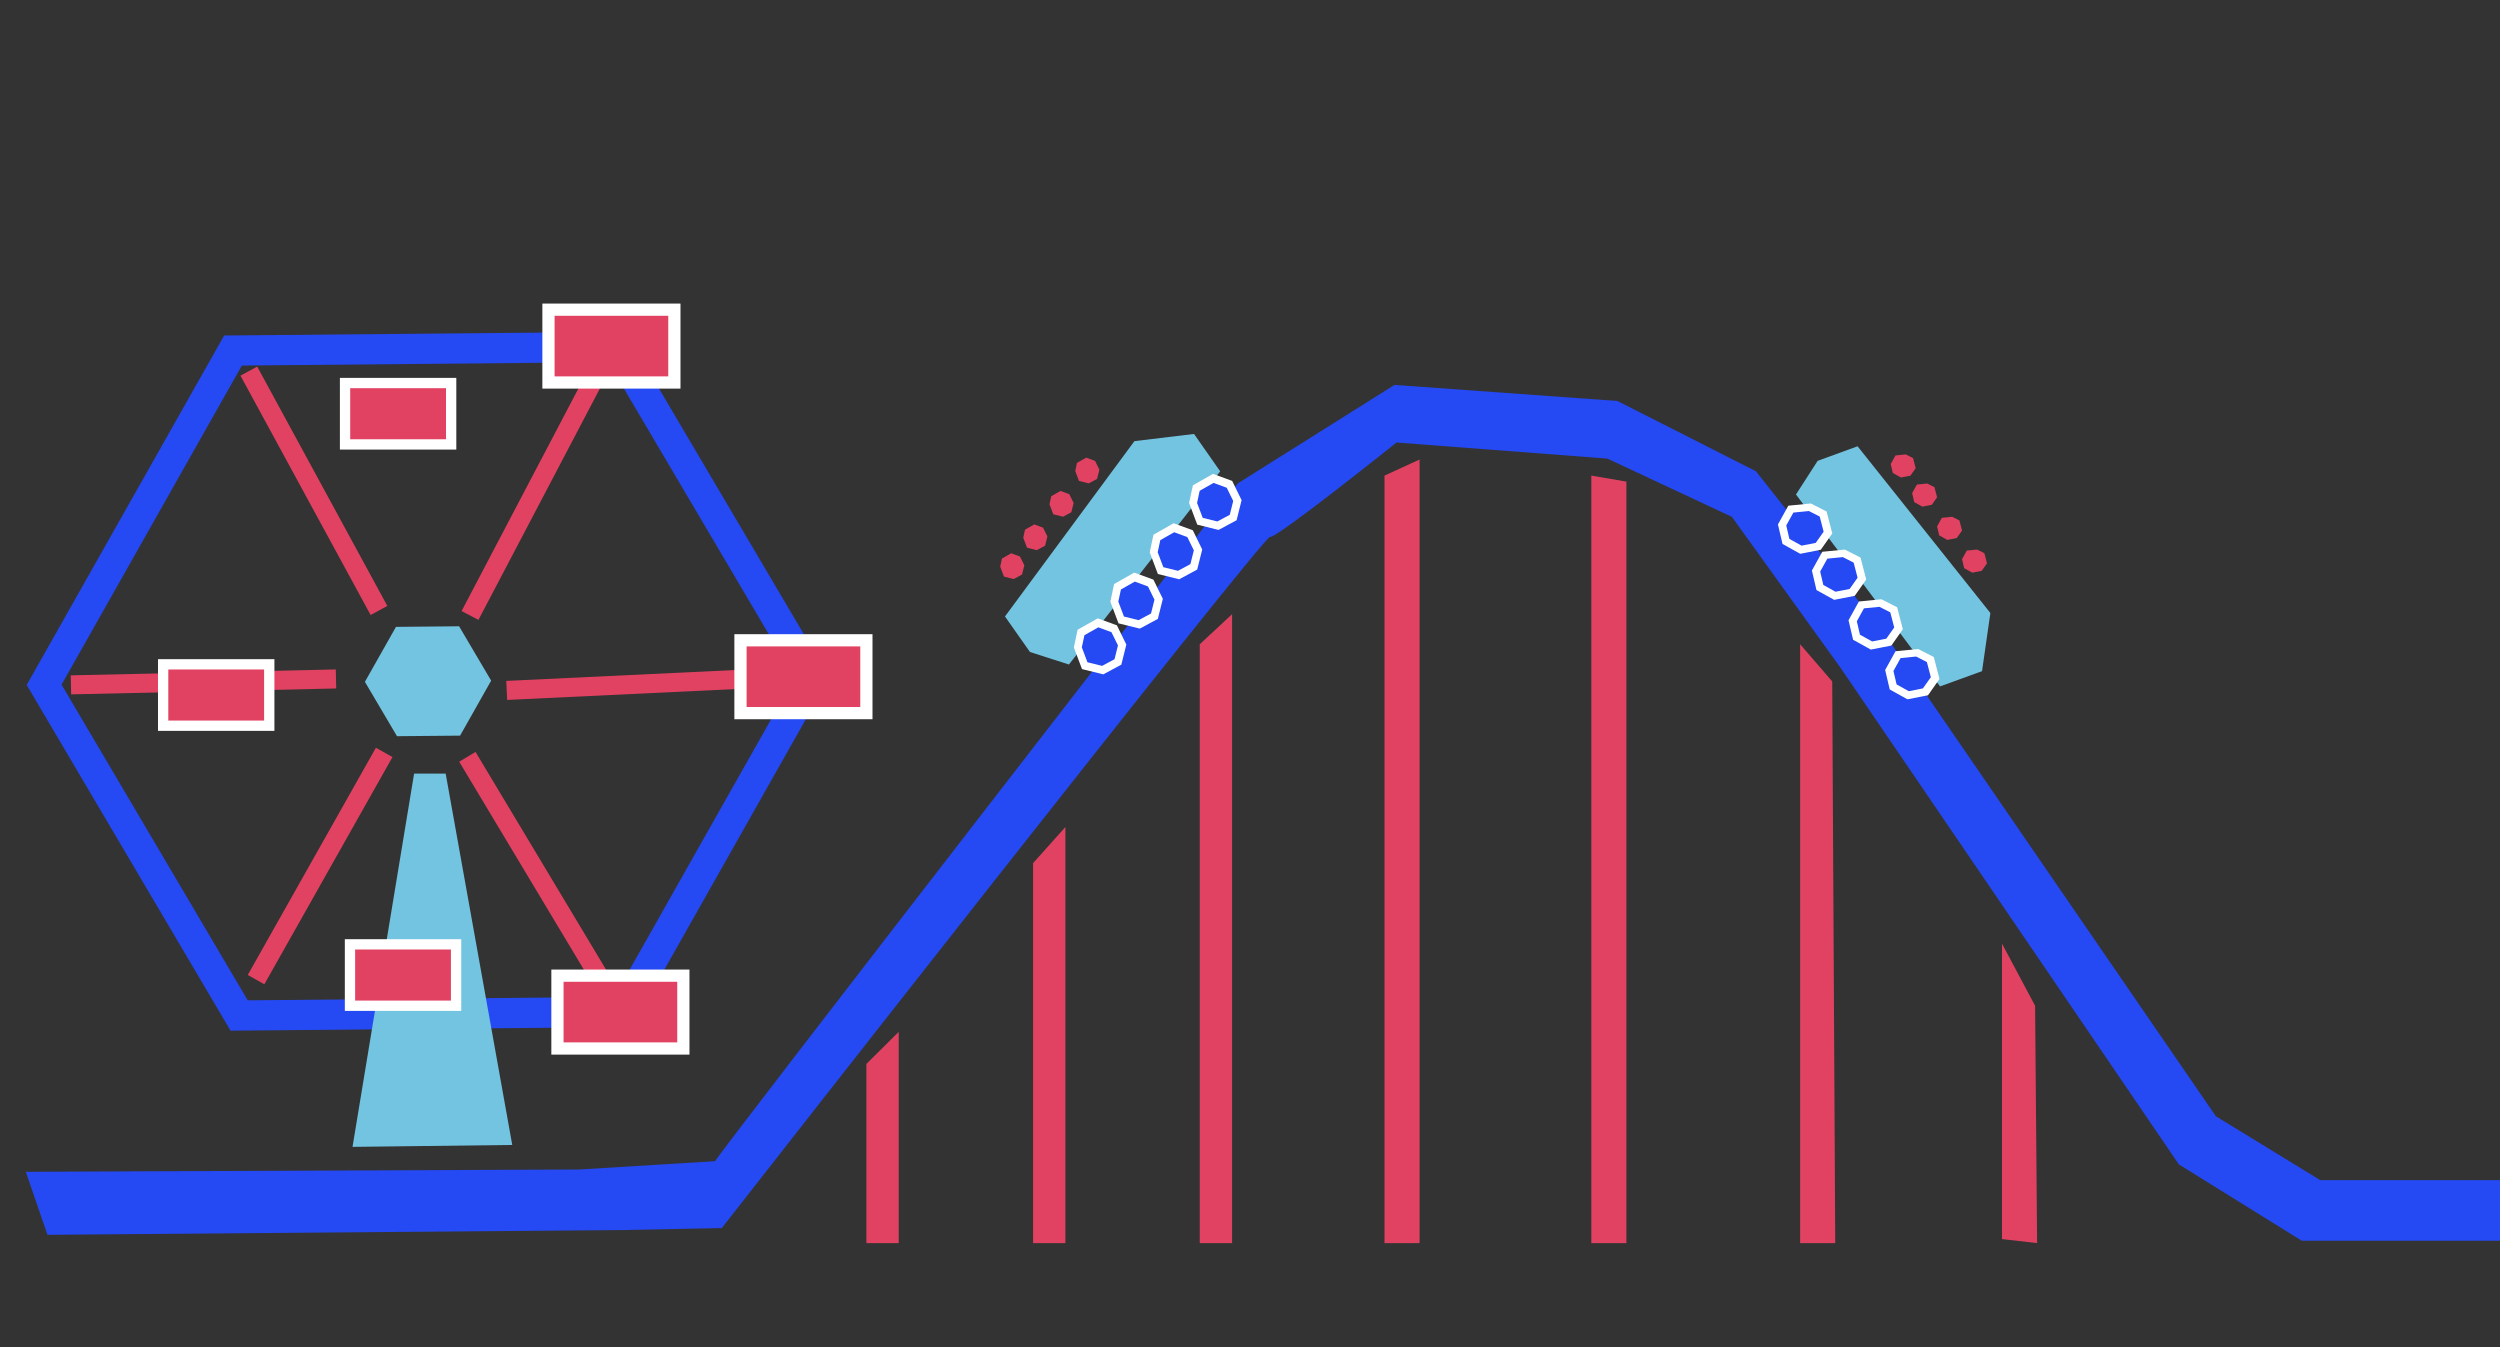 <svg id="Layer_1" data-name="Layer 1" xmlns="http://www.w3.org/2000/svg" viewBox="0 0 1080 582"><rect x="0" y="0" width="1080" height="582" fill="#333333" stroke="none"/><defs><style>.cls-1{fill:#2549f3;}.cls-2{fill:#73c4e0;}.cls-3{fill:#fff;}.cls-4,.cls-7,.cls-8{fill:#e24261;}.cls-5,.cls-6{fill:none;}.cls-5{stroke:#2549f3;stroke-width:13.05px;}.cls-5,.cls-6,.cls-7,.cls-8{stroke-miterlimit:10;}.cls-6{stroke:#e24261;stroke-width:8.22px;}.cls-7,.cls-8{stroke:#fff;}.cls-7{stroke-width:4.45px;}.cls-8{stroke-width:5.28px;}</style></defs><title>themepark</title><path class="cls-1" d="M941.25,503,795,288.33l-46.84-65.06-53.78-25.16-91.09-6.94s-52,41.64-54.65,40.77S311.83,530.51,311.83,530.51l-42.39.86L20.5,533.44l-9.34-27.22,239.14-1,58.62-3.59c.87-2.6,225.85-292.84,225.85-292.84l67.66-42.51,96.29,6.94,59.86,30.37,55.52,70.26L957.25,482.21l45.07,27.6h84.94V536H994.35Z"/><polygon class="cls-2" points="802.47 192.79 785.23 199.08 775.86 213.62 838.11 296.52 856.24 289.94 859.84 264.82 802.47 192.79"/><polygon class="cls-3" points="786.58 237.49 791.55 230.44 789.08 220.97 782.29 217.5 772.55 218.46 768.07 226.56 770.05 234.99 777.7 239.24 786.58 237.49"/><polygon class="cls-1" points="784.39 234.53 787.81 229.68 786.11 223.15 781.44 220.77 774.74 221.43 771.66 227 773.02 232.8 778.28 235.72 784.39 234.53"/><polygon class="cls-4" points="825.29 205.49 827.57 202.25 826.44 197.9 823.32 196.3 818.85 196.75 816.79 200.46 817.7 204.33 821.21 206.28 825.29 205.49"/><polygon class="cls-4" points="834.54 218.06 836.82 214.82 835.69 210.47 832.57 208.88 828.1 209.32 826.05 213.04 826.95 216.91 830.46 218.86 834.54 218.06"/><polygon class="cls-4" points="845.32 232.44 847.6 229.2 846.47 224.85 843.35 223.25 838.88 223.7 836.82 227.42 837.73 231.29 841.24 233.24 845.32 232.44"/><polygon class="cls-4" points="856.1 246.59 858.38 243.35 857.25 239 854.13 237.41 849.66 237.85 847.6 241.57 848.51 245.44 852.02 247.39 856.1 246.59"/><polygon class="cls-3" points="801.24 257.4 806.21 250.35 803.75 240.87 796.96 237.41 787.22 238.37 782.74 246.47 784.71 254.9 792.36 259.14 801.24 257.4"/><polygon class="cls-1" points="799.05 254.43 802.47 249.58 800.78 243.06 796.11 240.67 789.41 241.34 786.32 246.91 787.68 252.71 792.94 255.63 799.05 254.43"/><polygon class="cls-3" points="817.06 278.88 822.03 271.83 819.57 262.35 812.78 258.88 803.04 259.85 798.56 267.95 800.54 276.38 808.18 280.62 817.06 278.88"/><polygon class="cls-1" points="814.88 275.91 818.3 271.06 816.6 264.54 811.93 262.15 805.23 262.81 802.15 268.39 803.5 274.19 808.77 277.11 814.88 275.91"/><polygon class="cls-3" points="832.89 300.36 837.86 293.31 835.39 283.83 828.6 280.36 818.87 281.33 814.39 289.43 816.36 297.85 824.01 302.1 832.89 300.36"/><polygon class="cls-1" points="830.7 297.39 834.12 292.54 832.42 286.02 827.75 283.63 821.05 284.29 817.97 289.87 819.33 295.67 824.59 298.59 830.7 297.39"/><polygon class="cls-2" points="434.15 266.31 444.94 281.66 461.77 287.07 527.12 203.62 515.82 187.47 490.07 190.57 434.15 266.31"/><polygon class="cls-3" points="482.51 270.15 474.23 267.12 465.52 272.06 463.9 279.69 467.43 289.05 476.62 291.32 484.41 287.14 486.58 278.46 482.51 270.15"/><polygon class="cls-1" points="480.15 273.1 474.46 271.01 468.47 274.41 467.35 279.66 469.78 286.1 476.1 287.66 481.47 284.79 482.96 278.82 480.15 273.1"/><polygon class="cls-4" points="440.64 240.42 436.84 239.02 432.84 241.29 432.1 244.79 433.72 249.09 437.93 250.14 441.51 248.22 442.51 244.23 440.64 240.42"/><polygon class="cls-4" points="450.6 227.95 446.8 226.55 442.8 228.82 442.05 232.32 443.68 236.62 447.89 237.67 451.48 235.75 452.47 231.76 450.6 227.95"/><polygon class="cls-4" points="461.94 213.49 458.14 212.1 454.14 214.37 453.39 217.87 455.02 222.17 459.23 223.21 462.81 221.29 463.81 217.31 461.94 213.49"/><polygon class="cls-4" points="473.05 199.1 469.25 197.7 465.25 199.97 464.51 203.48 466.13 207.77 470.35 208.82 473.93 206.9 474.93 202.91 473.05 199.1"/><polygon class="cls-3" points="498.27 250.4 490 247.36 481.29 252.3 479.67 259.93 483.2 269.29 492.38 271.56 500.18 267.38 502.35 258.7 498.27 250.4"/><polygon class="cls-1" points="495.92 253.34 490.23 251.25 484.24 254.66 483.12 259.9 485.55 266.34 491.87 267.91 497.24 265.03 498.73 259.06 495.92 253.34"/><polygon class="cls-3" points="515.29 229.08 507.01 226.04 498.3 230.99 496.68 238.61 500.21 247.97 509.4 250.25 517.19 246.06 519.36 237.38 515.29 229.08"/><polygon class="cls-1" points="512.93 232.03 507.24 229.93 501.25 233.34 500.13 238.58 502.56 245.02 508.88 246.59 514.25 243.71 515.74 237.74 512.93 232.03"/><polygon class="cls-3" points="532.3 207.76 524.02 204.72 515.32 209.67 513.69 217.29 517.22 226.65 526.41 228.93 534.21 224.75 536.37 216.07 532.3 207.76"/><polygon class="cls-1" points="529.95 210.71 524.25 208.62 518.26 212.02 517.14 217.27 519.57 223.71 525.89 225.27 531.26 222.39 532.75 216.42 529.95 210.71"/><polygon class="cls-4" points="518.29 537.02 532.26 537.02 532.26 265.32 518.29 278.33 518.29 537.02"/><polygon class="cls-4" points="446.29 537.02 460.25 537.02 460.25 357.27 446.29 372.88 446.29 537.02"/><polygon class="cls-4" points="374.28 537.02 388.25 537.02 388.25 445.75 374.28 459.63 374.28 537.02"/><polygon class="cls-4" points="598.1 537.02 613.25 537.02 613.25 198.52 598.1 205.46 598.1 537.02"/><polygon class="cls-4" points="687.45 537.02 702.6 537.02 702.6 208.06 687.45 205.46 687.45 537.02"/><polygon class="cls-4" points="777.66 537.02 792.82 537.02 791.52 294.38 777.66 278.33 777.66 537.02"/><polygon class="cls-4" points="864.87 535.28 880.03 537.02 879.16 434.48 864.87 407.67 864.87 535.28"/><polygon class="cls-5" points="269.17 437.16 103.31 438.7 19.06 295.83 100.66 151.43 266.51 149.9 350.77 292.76 269.17 437.16"/><polygon class="cls-2" points="198.76 317.79 171.5 318.04 157.64 294.55 171.06 270.81 198.33 270.55 212.18 294.04 198.76 317.79"/><line class="cls-6" x1="258.42" y1="160.39" x2="203.05" y2="265.88"/><line class="cls-6" x1="337.06" y1="292.64" x2="218.9" y2="298.26"/><line class="cls-6" x1="262.57" y1="428.14" x2="201.91" y2="326.95"/><line class="cls-6" x1="110.61" y1="423.2" x2="165.97" y2="325.04"/><line class="cls-6" x1="30.65" y1="295.86" x2="145.15" y2="293.31"/><line class="cls-6" x1="107.5" y1="160.33" x2="163.72" y2="263.72"/><path class="cls-2" d="M178.89,334.21q-13.3,80.63-26.6,161.24l69-.83q-14.38-80.21-28.76-160.41Z"/><rect class="cls-7" x="70.48" y="286.99" width="45.84" height="26.52"/><rect class="cls-7" x="149.06" y="165.47" width="45.84" height="26.52"/><rect class="cls-8" x="236.94" y="133.78" width="54.39" height="31.46"/><rect class="cls-8" x="319.89" y="276.61" width="54.39" height="31.46"/><rect class="cls-8" x="240.82" y="421.49" width="54.39" height="31.46"/><rect class="cls-7" x="151.19" y="407.96" width="45.84" height="26.52"/></svg>